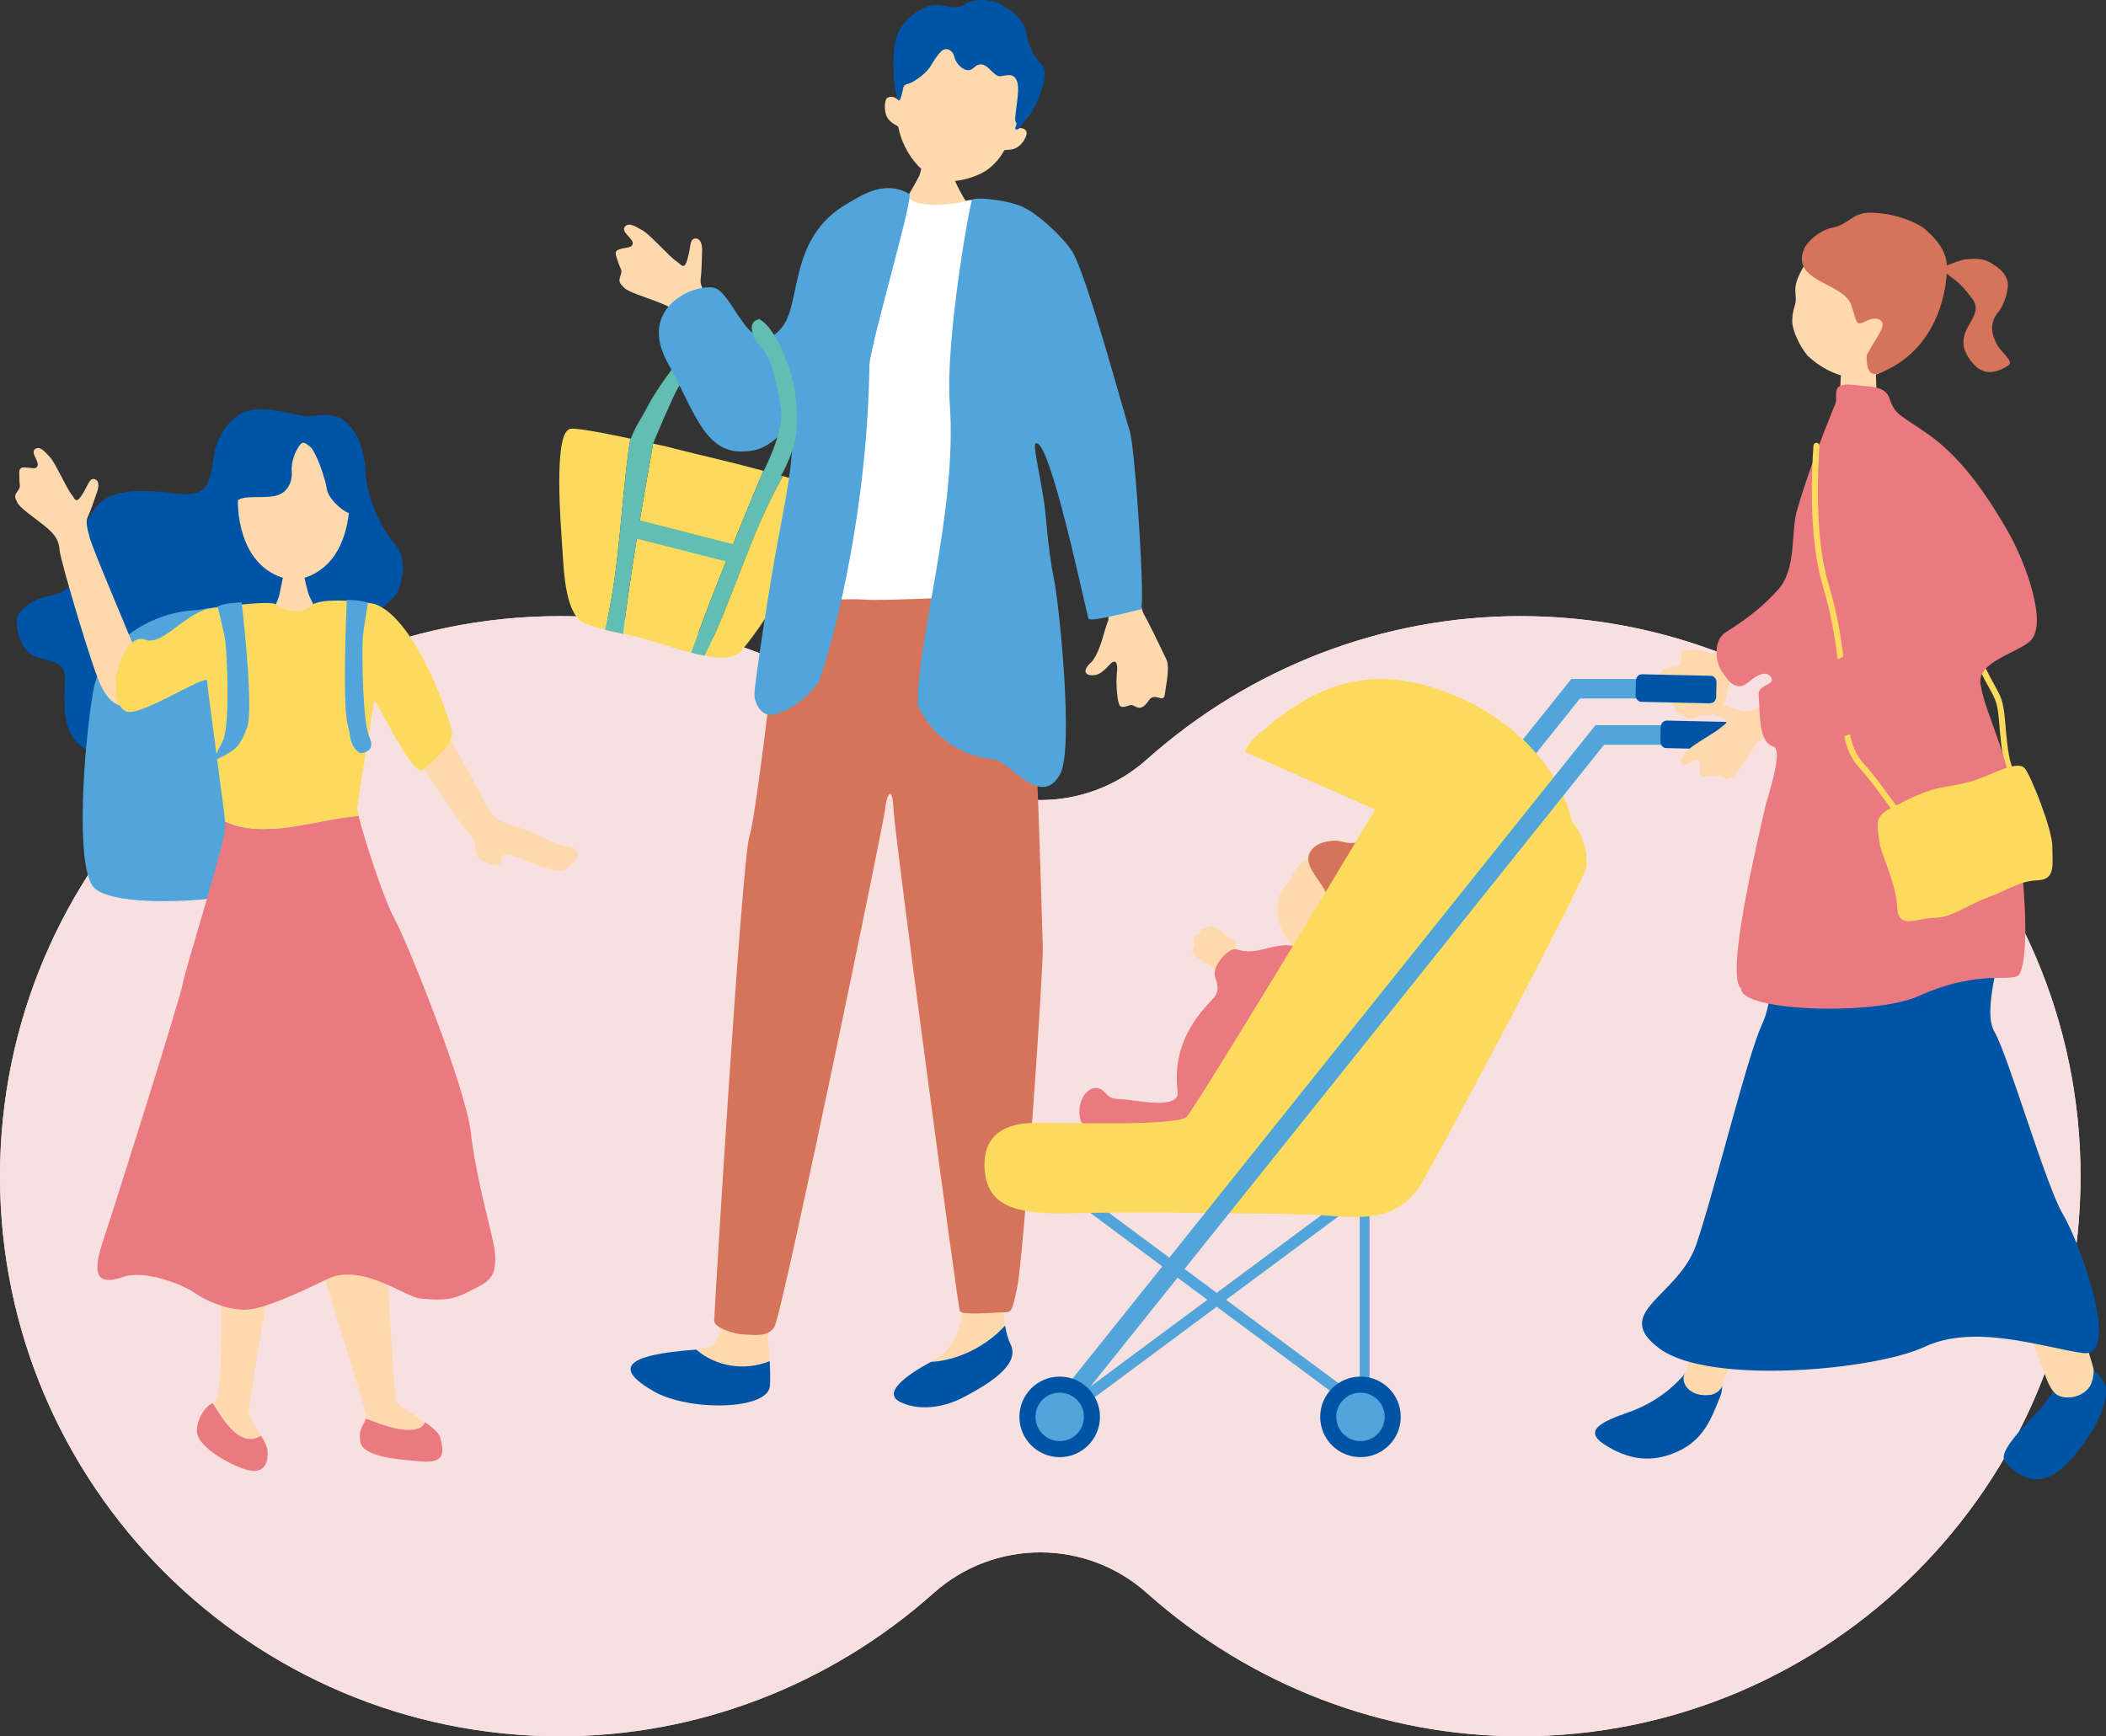 <?xml version="1.0" encoding="utf-8"?>
<!-- Generator: Adobe Illustrator 27.0.1, SVG Export Plug-In . SVG Version: 6.00 Build 0)  -->
<svg version="1.1" id="レイヤー_1" xmlns="http://www.w3.org/2000/svg" xmlns:xlink="http://www.w3.org/1999/xlink" x="0px"
	 y="0px" viewBox="0 0 156.589 129.114" style="enable-background:new 0 0 156.589 129.114;" xml:space="preserve">
<rect x="0" y="0" width="156.589" height="129.114" fill="#333333" stroke="none"/>
<style type="text/css">
	.st0{fill:#F9E0E0;}
	.st1{fill:#0054A5;}
	.st2{fill:#FFD9AE;}
	.st3{fill:#51A5DB;}
	.st4{fill:#EB7980;}
	.st5{fill:#FCDA5E;}
	.st6{fill:#62BEB2;}
	.st7{fill:#D6735B;}
	.st8{fill:#FFFFFF;}
</style>
<g>
	<g>
		<g>
			<g>
				<g>
					<path class="st0" d="M113.047,129.114c-10.2,0-20.066-3.787-27.782-10.662c-2.256-2.01-5.087-3.016-7.917-3.016
						c-2.831,0-5.661,1.005-7.917,3.016c-7.715,6.875-17.582,10.662-27.782,10.662C18.684,129.114,0,110.431,0,87.465
						s18.684-41.649,41.649-41.649c10.2,0,20.066,3.787,27.783,10.662c2.256,2.01,5.086,3.016,7.917,3.016
						c2.831,0,5.661-1.005,7.917-3.016c7.715-6.875,17.582-10.662,27.782-10.662c22.965,0,41.649,18.684,41.649,41.649
						S136.012,129.114,113.047,129.114z"/>
					<path class="st0" d="M113.047,129.114c-10.2,0-20.066-3.787-27.782-10.662c-2.256-2.01-5.087-3.016-7.917-3.016
						c-2.831,0-5.661,1.005-7.917,3.016c-7.715,6.875-17.582,10.662-27.782,10.662C18.684,129.114,0,110.431,0,87.465
						s18.684-41.649,41.649-41.649c10.2,0,20.066,3.787,27.783,10.662c2.256,2.01,5.086,3.016,7.917,3.016
						c2.831,0,5.661-1.005,7.917-3.016c7.715-6.875,17.582-10.662,27.782-10.662c22.965,0,41.649,18.684,41.649,41.649
						S136.012,129.114,113.047,129.114z"/>
				</g>
			</g>
		</g>
	</g>
	<g>
		<g>
			<path class="st1" d="M22.788,30.963c-0.857-0.095-2.667-0.714-4.095-0.476c-1.429,0.238-2.571,1.809-2.809,3.524
				c-0.238,1.714-0.381,2.905-2.428,2.714s-5.047-0.667-6.333,1c-1.286,1.667-1,3.048-1.095,4.238
				c-0.095,1.19-1.19,2.143-2.286,2.333c-1.095,0.191-2.115,0.83-2.428,1.524c-0.226,0.499,0.078,2.177,0.952,2.809
				c0.854,0.617,2.619,0.286,2.571,1.809c-0.048,1.524-0.19,3.095,0.524,4.286c0.714,1.19,2.857,2.19,4.476,1.905
				c1.619-0.286,3.809-3.667,6.428-4.238c2.619-0.571,12.762-7.095,13.285-8.333s0.667-2.667-0.238-3.667
				c-0.905-1-2.048-3.333-2.143-5.381c-0.095-2.048-0.905-3.333-1.762-3.857C24.55,30.63,23.264,30.963,22.788,30.963z"/>
			<path class="st2" d="M21.693,35.012c-0.064-0.753,0.353-1.587,0.561-1.859c0.208-0.272,0.288-0.353,0.785,0.048
				c0.497,0.401,1.17,2.484,1.266,3.173c0.096,0.689,1.121,1.618,1.634,1.779c-0.121,1.135-0.472,2.22-0.978,3.012
				c-0.816,1.276-2.072,1.907-3.125,1.907c-1.052,0-2.309-0.631-3.125-1.907c-0.647-1.012-1.042-2.504-1.024-3.967
				c0.518-0.378,1.705-0.126,2.706-0.31C21.437,36.695,21.757,35.766,21.693,35.012z"/>
			<path class="st3" d="M14.692,45.367c-3.11,0.079-7.109,2.132-7.776,6.104c-0.666,3.972-1.333,12.706,0,14.449
				c1.333,1.743,10.664,1.146,12.663,0c1.999-1.145,0.889-19.744,0-20.553C18.691,44.558,14.692,45.367,14.692,45.367z"/>
			<path class="st2" d="M28.092,45.405c0.273,0.254,7.524,13.294,8.106,14.543c0.582,1.249,1.773,1.339,2.71,1.702
				c0.937,0.363,2.683,1.226,3.151,1.25c0.468,0.024,1.354,0.379,0.65,1.155c-0.704,0.776-1.07,0.769-1.776,0.601
				c-0.707-0.168-2.027-0.751-2.427-0.869c-0.4-0.118-1.133-0.448-1.208,0.012c-0.075,0.46,0.019,0.842-1.497,0.174
				c-0.716-0.432-0.234-1.454-0.976-2.048c-0.742-0.593-8.775-13.341-9.543-14.096C24.515,47.074,26.96,45.272,28.092,45.405z"/>
			<path class="st2" d="M21.061,42.731c0.124,0,1.363-0.046,1.518-0.062c0.062,0.279,0.263,1.301,0.418,1.642
				c0.155,0.341,0.728,1.534,0.883,1.704c-0.279,0.465-3.486,0.449-4.105,0c0.325-0.17,0.914-1.332,1.007-1.828
				S21.061,42.917,21.061,42.731z"/>
			<path class="st2" d="M31.154,106.208c0.24-0.12,0.38-0.273,0.452-0.448c-0.91-0.633-2.049-1.251-2.166-1.625
				c-0.189-0.606-0.909-15.262-1.174-17.08c0,0-5.416,2.954-5.416,3.522c0,0.568,4.317,14.05,4.355,14.694
				c0.005,0.08-0.001,0.152-0.015,0.22C28.451,105.954,29.975,106.601,31.154,106.208z"/>
			<path class="st4" d="M32.735,106.899c-0.087-0.348-0.564-0.746-1.129-1.139c-0.072,0.176-0.213,0.328-0.452,0.448
				c-1.178,0.393-2.703-0.254-3.963-0.718c-0.095,0.477-0.568,0.717-0.402,1.712c0.189,1.136,2.727,1.325,4.583,1.477
				C33.227,108.831,32.962,107.808,32.735,106.899z"/>
			<path class="st2" d="M19.414,106.759c-0.387-0.659-0.873-1.351-0.919-1.602c-0.076-0.417,2.007-12.346,1.969-12.801
				c0,0-3.939,0.151-3.977,1.439c-0.038,1.288,0.152,10.339-0.53,10.49c-0.049,0.011-0.097,0.037-0.146,0.057
				C16.664,105.688,17.865,107.715,19.414,106.759z"/>
			<path class="st4" d="M19.414,106.759c-1.549,0.956-2.749-1.071-3.602-2.416c-0.624,0.262-1.179,1.256-1.179,2.064
				c0,0.871,1.477,2.045,3.333,2.765c1.856,0.72,1.969-0.606,1.931-1.288C19.881,107.613,19.669,107.193,19.414,106.759z"/>
			<path class="st2" d="M17.151,48.709c-0.059,0.079-0.596,0.558-0.679,0.612c-1.573,1.03-5.636,2.763-6.247,3.011
				c-1.585,0.643-2.291-0.476-2.747-1.393c-0.567-1.14-2.989-9.216-3.054-10.069c-0.065-0.853-0.489-1.272-1.246-1.873
				c-0.757-0.601-1.692-1.234-1.88-1.61c-0.188-0.376-0.263-0.499,0.01-0.864c0.274-0.365,0.134-0.403,0.134-0.939
				c0-0.537-0.102-0.848,0.418-0.827c0.521,0.021,0.832,0.187,0.939-0.135c0.107-0.322-0.564-0.993-0.178-1.24
				c0.386-0.247,0.746,0.257,1.106,0.628c0.36,0.37,1.257,2.351,1.558,2.71c0.301,0.36,0.328,0.816,0.8,0.096
				c0.472-0.72,0.536-1.208,0.864-1.197c0.327,0.011,0.473,0.354,0.285,0.918c-0.188,0.564-0.515,1.493-0.692,1.863
				c-0.177,0.37-0.107,0.725,0.135,1.61c0.242,0.886,3.128,7.661,3.316,8.171c0.188,0.51,6.964-3.216,7.29-3.02
				C17.914,45.538,17.685,47.997,17.151,48.709z"/>
			<path class="st5" d="M26.667,60.685c-0.045-0.192-0.08-0.356-0.094-0.462c-0.007-0.052-0.013-0.104-0.011-0.132
				c0.038-0.606,1.072-6.787,1.261-7.961c0.061-0.381,2.863,5.779,3.62,5.111c0.835-0.737,2.3-1.908,2.162-2.801
				c-0.164-1.065-2.654-8.305-5.642-9.49c-0.455-0.18-4.204-0.613-4.847,0.112c-0.644,0.725-2.348,0.222-2.612-0.112
				c-0.264-0.333-4.319,0.182-5.038,0.333c-1.795,0.409-3.417,2.785-4.693,2.282c-1.624-0.64-3.146,4.303-1.443,5.319
				c0.933,0.557,6.018-2.807,6.068-2.261c0.123,1.339,1.209,9.118,1.338,10.488C19.66,62.49,23.403,60.941,26.667,60.685z"/>
			<path class="st4" d="M36.787,93c-0.099-0.942-1.401-5.378-1.78-8.786c-0.379-3.408-4.81-14.353-5.681-15.906
				c-0.745-1.328-2.26-5.937-2.659-7.624c-3.264,0.256-7.007,1.805-9.932,0.425c0.009,0.098,0.017,0.181,0.02,0.23
				c0.008,0.113-0.024,0.334-0.076,0.608c-0.452,2.399-2.935,10.249-3.071,11.132c-0.151,0.985-4.961,16.247-5.984,19.315
				c-1.023,3.068,0.151,3.03,1.628,2.537c1.477-0.492,4.242,0.53,5.226,1.212c0.985,0.682,2.462,1.25,3.711,1.25
				c1.25,0,3.56-1.023,6.135-2.272c2.575-1.25,5.734,1.312,6.93,1.439c1.78,0.189,2.537,0.038,3.56-0.492
				C36.213,95.345,37.014,95.159,36.787,93z"/>
			<path class="st3" d="M16.189,45.094c0.489-0.265,1.78-0.301,1.78-0.301s0.934,7.889,0.4,9.313
				c-0.534,1.424-0.839,1.602-1.799,2.136c-0.96,0.534-0.553,0,0-1.157c0.553-1.157,0.312-6.262,0.197-7.297
				C16.678,46.987,16.304,45.696,16.189,45.094z"/>
			<path class="st3" d="M27.35,44.844c-0.438-0.245-1.563-0.229-1.563-0.229s-0.368,7.901,0.078,9.319
				c0.205,0.65,0.075,1.582,0.935,2.077c0,0,1.209-0.038,0.675-1.171c-0.534-1.134-0.558-6.243-0.506-7.282
				C27.01,46.754,27.277,45.45,27.35,44.844z"/>
		</g>
		<g>
			<rect x="118.678" y="53.93" class="st3" width="10.3" height="1.455"/>
			<path class="st1" d="M129.052,53.696c0.239,0.005,0.429,0.232,0.423,0.504l-0.024,1.06c-0.006,0.272-0.206,0.49-0.445,0.485
				l-5.126-0.114c-0.239-0.005-0.429-0.232-0.423-0.504l0.024-1.06c0.006-0.272,0.206-0.49,0.445-0.485L129.052,53.696z"/>
			<path class="st2" d="M137.141,25.877c0.143-0.01,2.026,0.006,2.203-0.024c0.093,0.316,0.171,2.759,0.171,3.191
				c0,0.735-0.057,1.79-0.347,2.8c-0.207,0.358-2.518,1.384-2.404-1.462c0.042-1.054,0.096-2.45,0.144-2.795
				C136.987,27.01,137.156,26.091,137.141,25.877z"/>
			<g>
				<g>
					<g>
						<g>
							<g>
								<path class="st6" d="M48.419,33.362c0.358-0.987,1.687-4.011,1.979-4.496c0.673-1.114,2.612-2.642,3.426-3.13
									c0.749-0.449,0.488-0.725,0.48-1.168c-0.007-0.443-0.829-0.051-1.472,0.266c-0.643,0.317-1.438,0.917-2.177,1.771
									c-0.74,0.854-1.91,2.473-2.522,3.654c-0.536,1.036-0.921,1.455-1.299,2.556C46.708,33.184,48.38,33.47,48.419,33.362z"/>
								<g>
									<g>
										<path class="st5" d="M56.756,35.01c-1.101-0.295-2.054-0.542-2.496-0.646c-0.696-0.163-4.631-1.126-4.717-1.162
											c-0.115-0.022-0.479-0.104-0.982-0.215c-0.805,4.588-1.666,9.442-2.229,14.155c0.471,0.098,0.952,0.199,1.46,0.329
											c0.736,0.188,2.177,0.712,3.597,1.071C53.026,43.946,54.852,39.608,56.756,35.01z"/>
										<path class="st6" d="M56.756,35.01c-1.903,4.598-3.73,8.937-5.367,13.531c0.343,0.087,0.684,0.162,1.015,0.222
											c2.127-4.295,3.374-9.068,5.813-13.356C57.721,35.27,57.225,35.135,56.756,35.01z"/>
										<path class="st5" d="M62.278,36.617c-0.332-0.161-2.19-0.696-4.061-1.211c-2.439,4.288-3.686,9.062-5.813,13.356
											c1.101,0.201,2.077,0.218,2.549-0.215c0.709-0.65,2.266-2.989,2.987-4.195c0.651-1.089,1.859-3.197,2.839-4.496
											C61.387,39.05,62.822,36.881,62.278,36.617z"/>
										<path class="st5" d="M42.314,31.929c-1.162,0.465-0.615,7.186-0.497,8.935c0.115,1.704,0.212,4.933,1.708,5.516
											c0.505,0.197,0.982,0.339,1.453,0.458c1.123-4.475,1.172-9.639,1.888-14.222C44.86,32.189,42.456,31.721,42.314,31.929z"
											/>
									</g>
									<polygon class="st6" points="46.707,38.472 55.146,40.628 54.807,41.956 46.635,39.878 									"/>
								</g>
							</g>
							<path class="st6" d="M46.865,32.616c-0.716,4.583-0.765,9.747-1.888,14.222c0.454,0.115,0.9,0.208,1.355,0.303
								c0.563-4.713,1.424-9.567,2.229-14.155C48.091,32.882,47.499,32.751,46.865,32.616z"/>
						</g>
						<path class="st2" d="M52.76,22.332c-0.535-0.828-0.721-1.169-0.66-1.605c0.061-0.437,0.095-1.494,0.105-2.131
							c0.01-0.638-0.25-0.943-0.589-0.847c-0.339,0.095-0.246,0.616-0.497,1.506c-0.25,0.89-0.426,0.431-0.85,0.16
							c-0.424-0.271-1.984-2.008-2.472-2.27c-0.488-0.263-1.02-0.663-1.336-0.284c-0.316,0.378,0.589,0.847,0.583,1.212
							c-0.005,0.365-0.378,0.295-0.918,0.442c-0.54,0.147-0.335,0.433-0.161,0.982c0.174,0.55,0.329,0.543,0.167,1.005
							c-0.162,0.463-0.045,0.565,0.269,0.888c0.314,0.324,1.476,0.669,2.446,1.04c0.97,0.37,1.54,0.661,1.882,1.514
							c0.021,0.053,0.061,0.131,0.116,0.232c0.796-0.388,1.634-0.719,2.473-1.107C53.043,22.722,52.844,22.463,52.76,22.332z"/>
						<path class="st2" d="M83.976,41.002c0.613,1.81,0.739,4.093,1.084,4.687c0.345,0.594,1.152,2.272,1.666,3.349
							c0.209,0.438,0.113,1.177-0.126,2.638c-0.106,0.645-0.737-0.241-1.168,0.395c-0.725,1.071-1.032,0.249-1.406,0.369
							c-0.648,0.207-0.824,0.281-0.936-0.624c-0.112-0.905-0.078-1.495-0.032-1.91c0.046-0.415-0.027-1.049-0.547-0.489
							c-0.52,0.559-0.84,0.835-1.375,0.795c-0.535-0.04-0.625-0.435,0.077-1.041c0.663-0.878,0.891-2.326,1.143-2.905
							c0.252-0.579-0.234-1.273-0.679-2.532C81.232,42.474,83.363,39.192,83.976,41.002z"/>
						<path class="st2" d="M70.509,11.463c-0.116,0-1.638,0.116-1.783,0.102c-0.058,0.261-0.246,1.218-0.391,1.537
							c-0.145,0.319-1.196,2.146-1.341,2.305c1.682,1.537,4.03,1.334,5.161-0.058c-0.304-0.159-1.232-1.885-1.363-2.515
							C70.696,12.37,70.509,11.636,70.509,11.463z"/>
						<g>
							<path class="st2" d="M66.838,7.494c0.434-2.956,2.124-6.251,5.702-5.498c3.579,0.753,3.893,4.704,3.099,7.584
								c0.202-0.131,0.783-0.049,0.682,0.429c-0.047,0.224-0.244,0.616-0.589,0.881c-0.4,0.307-0.841,0.231-1.059,0.28
								c-0.35,0.69-0.949,1.256-1.405,1.55c-0.657,0.423-2.133,0.922-3.308,0.708c-0.938-0.171-1.925-1.237-2.394-2.011
								c-0.441-0.729-0.656-1.386-0.788-2.011c-0.18-0.133-0.566-0.258-0.82-0.692c-0.219-0.375-0.228-1.283,0.021-1.434
								C66.362,7.047,66.765,7.382,66.838,7.494z"/>
							<path class="st1" d="M71.771,0.285c0.331-0.242,1.685-0.553,2.815,0.131c1.13,0.684,1.678,1.434,1.751,2.123
								c0.073,0.689,0.468,1.609,1.13,2.268c0.662,0.659-0.413,3.194-1.002,3.858c-0.589,0.663-0.659,1.014-0.905,0.963
								c-0.246-0.051,0.157-0.361-0.035-0.555c-0.192-0.194,0.355-2.281,0.11-2.983c-0.245-0.702-0.736-0.488-1.229-0.421
								c-0.646,0.088-1.097-1.493-2.027-0.616c-0.555,0.523-1.312-0.321-1.411-0.788c-0.099-0.468-0.48-0.741-0.853-0.547
								c-0.198,0.103-0.609,0.648-0.92,1.196c-0.311,0.547-1.266,1.221-1.68,1.317c-0.414,0.096-0.329,0.296-0.429,0.655
								c-0.1,0.359-0.225,1.064-0.47,0.045c-0.245-1.019-0.307-3.201,0.101-4.354c0.409-1.154,2.045-2.353,3.04-2.2
								C70.753,0.53,71.452,0.671,71.771,0.285z"/>
						</g>
						<g>
							<path class="st2" d="M51.768,100.357c3.219-0.25,0.73-3.259,2.284-6.029c0,0,1.828-1.314,2.276-0.083
								c0.342,0.939,0.779,4.52,0.905,6.97C55.349,101.98,53.215,101.609,51.768,100.357z"/>
							<path class="st1" d="M51.746,100.36c0.008-0.001,0.014-0.002,0.022-0.002c1.447,1.252,3.581,1.622,5.464,0.858
								c0.039,0.765,0.048,1.421,0.014,1.85c-0.143,1.806-6.035,1.894-8.638,0.397C45.622,101.745,46.433,100.748,51.746,100.36z"/>
						</g>
						<g>
							<path class="st2" d="M74.732,98.575c-0.271-1.646-0.121-3.831-0.121-5.415c-1.565-1.174-2.738-1.174-2.869,2.086
								c-0.13,3.26-0.522,4.955-2.478,5.998c-0.018,0.01-0.036,0.02-0.054,0.029C71.212,101.169,73.321,100.122,74.732,98.575z"/>
							<path class="st1" d="M74.732,98.575c-1.412,1.547-3.52,2.595-5.521,2.699c-1.933,1.038-3.586,2.324-2.294,2.97
								c1.304,0.652,3.13,0.522,4.825-0.391c1.695-0.913,4.173-2.347,3.39-3.912C74.945,99.564,74.818,99.095,74.732,98.575z"/>
						</g>
						<path class="st7" d="M58.467,41.59c-0.147,0.685-2.152,18.826-2.738,20.587c-0.587,1.76-2.626,35.503-2.626,36.041
							c0,0.538,1.605,1.018,2.241,1.018s1.96,0.272,2.308-0.747c0.883-2.58,8.053-37.242,8.151-38.269
							c0.098-1.027,0.538-2.054,0.636,0c0.098,2.054,4.781,36.931,4.928,37.273c0.147,0.342,2.695,0.091,3.282,0.091
							c0.587,0,0.612-0.112,0.973-1.788c0.498-2.308,1.959-23.644,1.914-25.356c-0.045-1.712-0.779-27.231-1.366-28.334
							C75.582,41.003,58.467,41.59,58.467,41.59z"/>
						<path class="st8" d="M64.697,14.522c1.206-0.255,2.552-0.287,2.907,0.203c0.587,0.811,3.674,0.458,4.205,0.218
							c0.531-0.24,3.137,0.143,3.919,0.632c0.15,0.064,0.368,0.195,0.624,0.374c0.028,4.28-0.678,8.559-0.043,12.839
							c-0.066,0.356-0.006,1.429,0.054,2.093c0.098,1.076,0.44,10.122,0.831,11.98c0.391,1.858,0.391,2.396-0.342,2.2
							c-0.733-0.196-1.271-0.685-2.396-0.734c-1.125-0.049-8.9,0.391-10.122,0.262c-1.223-0.129-5.665,0.257-5.665-0.281
							c0-0.419,0.936-8.758,1.833-13.036C61.725,25.502,63.392,19.952,64.697,14.522z"/>
						<path class="st3" d="M58.67,32.362c-0.828-0.655-1.019,1.311-3.721,1.21c-2.654-0.099-3.463-3.306-5.277-6.54
							c-2.355-4.198,2.006-5.958,3.431-5.629c1.452,0.336,2.829,5.936,5.121,2.824c1.357-1.841,0.446-6.602,4.773-9.084
							c0.982-0.563,2.749-1.815,4.607-0.727c0.359,0.21-2.687,10.474-2.959,12.646c-0.136,11.814-3.123,22.202-3.802,23.695
							c-1.086,1.426-2.349,2.181-3.327,2.376c-0.978,0.196-1.426-0.956-1.426-1.494c0-0.538,0.773-5.929,1.588-10.545
							C58.151,38.419,59.359,32.907,58.67,32.362z"/>
						<path class="st3" d="M72.291,14.843c0.531-0.24,3.137,0.142,3.919,0.632c0.615,0.263,2.347,1.614,3.423,3.081
							c1.076,1.467,3.97,12.34,4.361,13.465c0.391,1.125,1.206,13.259,0.815,13.307c-0.391,0.049-3.72,0.972-3.87,0.679
							c-0.15-0.293-2.876-13.567-3.938-13.036c-0.268,0.134,0.565,3.218,0.747,5.364c0.187,2.205,0.413,3.743,0.611,4.685
							c0.391,1.858,1.494,12.628,0.475,14.529c-1.44,2.688-3.832-1.037-4.956-1.086c-0.847-0.037-4.074-0.611-5.635-4.006
							c-0.091-4.807,2.956-14.473,2.376-22.473C70.28,25.299,72.131,14.916,72.291,14.843z"/>
						<path class="st6" d="M56.448,23.729c0.976,0.527,1.769,2.252,2.33,3.941c0.42,1.264,0.588,3.376,0.431,4.534
							c-0.213,1.579-1.241,3.642-1.606,3.684c-0.364,0.042-1.545,0.569-0.945-0.609c1.263-2.482,1.519-4.052,1.423-4.742
							c-0.182-1.307-0.382-2.22-0.728-3.37c-0.283-0.939-1.156-1.729-1.249-1.988C56.012,24.921,55.53,23.94,56.448,23.729z"/>
					</g>
					<g>
						<path class="st2" d="M128.252,47.98c-0.546,0.406-0.914,0.815-1.266,0.539c-0.352-0.277-1.189-0.206-1.637-0.186
							c-0.448,0.02-0.368,0.44-0.347,0.828c0.021,0.388-0.218,0.383-0.876,0.458c-0.658,0.075-0.82,0.608-0.794,0.818
							c0.025,0.209,0.29,0.365,0.162,0.78c-0.129,0.415,0.254,0.662,0.458,0.846c0.205,0.184,0.619,0.342,0.612,0.641
							c-0.007,0.298,0.557,0.46,0.85,0.676c0.294,0.216,0.541-0.167,1.677-0.231c1.136-0.064,1.188-1.048,1.352-1.701
							c0.164-0.653,0.264-1.128,0.536-1.271c0.062-0.033,0.491-0.42,1.111-1.02c-0.601-0.393-1.183-0.816-1.732-1.286
							C128.318,47.916,128.279,47.96,128.252,47.98z"/>
						<g>
							<g>
								<path class="st2" d="M91.715,72.102c-0.167-0.456-0.22-0.64-0.143-0.843c0.077-0.203,0.331-0.703,0.281-1.013
									c-0.088-0.542-0.508-0.488-0.683-0.664c-0.175-0.176-0.378-0.284-0.584-0.463c-0.206-0.179-0.56-0.309-0.752-0.161
									c-0.193,0.148-0.523,0.019-0.565,0.194c-0.042,0.175-0.054,0.385-0.33,0.397c-0.276,0.012-0.208,0.172-0.184,0.455
									c0.024,0.283,0.099,0.297-0.028,0.501c-0.128,0.205-0.083,0.267,0.033,0.456c0.116,0.19,0.637,0.482,1.063,0.764
									c0.426,0.283,0.669,0.485,0.741,0.932c0.004,0.028,0.015,0.07,0.031,0.124c0.425-0.1,0.863-0.169,1.309-0.265
									C91.809,72.32,91.741,72.173,91.715,72.102z"/>
								<path class="st4" d="M93.819,83.105c0.191-1.737,0.835-1.773,1.307-2.765c0.382-0.803,1.141-1.661,1.669-2.239
									c0.722-0.791,1.392-1.568,1.445-3.106c0.048-1.371,0.996-1.456,0.244-3.261c-0.596-1.431-1.155-1.25-2.638-1.439
									c-1.399-0.074-2.483,0.769-3.85,0.311c-0.678-0.227-1.893,1.302-1.664,2.006c0.152,0.466,0.394,1.017-0.067,1.564
									c-0.619,0.735-3.201,2.986-2.706,6.979c0.15,1.212-2.129,0.837-3.7,0.626c-0.829-0.112-1.156,0.077-1.656-0.493
									c-0.941-1.074-2.187,0.299-1.909,1.793C80.837,86.494,93.265,88.139,93.819,83.105z"/>
								<g>
									<path class="st2" d="M99.92,71.193c-1.296,0.465-2.534,0.223-3.271-0.36c-0.737-0.582-1.25-1.35-1.571-2.242
										c-0.18-0.807-0.066-1.73,0.065-2.062c0.12-0.305,0.333-0.613,0.59-0.864c0.598-0.587,0.112-0.954,1.643-1.883
										c0.465-0.282,2.834-1.392,4.901,0.076C104.094,65.149,102.633,70.219,99.92,71.193z"/>
									<path class="st7" d="M97.78,62.94c0.274-0.247,1.244-0.577,2.049-0.343c0.995,0.289,1.419-0.252,2.36,0.241
										c1.312,0.686,2.216,1.832,2.426,2.379c0.451,1.176,0.151,1.794,0.121,2.48c-0.055,1.244-1.44,5.854-6.185,3.759
										c-0.573-0.253-0.957-0.251-0.401-1.285c0.652-0.487,1.622-0.903,1.694-1.247c0.072-0.344-0.373-0.557-0.705-0.557
										c-0.836,0.001-0.579-0.139-0.421-1.257C98.911,65.747,96.184,64.273,97.78,62.94z"/>
								</g>
							</g>
							<g>
								<g>
									<path class="st3" d="M116.833,50.49l-6.687,8.354c0.369,0.289,0.717,0.608,1.044,0.952l6.744-8.425L116.833,50.49z"/>
									<rect x="116.832" y="50.486" class="st3" width="10.3" height="1.455"/>
									<path class="st1" d="M127.206,50.253c0.239,0.005,0.429,0.232,0.423,0.504l-0.024,1.06
										c-0.006,0.272-0.206,0.49-0.445,0.485l-5.126-0.114c-0.239-0.005-0.429-0.232-0.423-0.504l0.024-1.06
										c0.006-0.272,0.206-0.49,0.445-0.485L127.206,50.253z"/>
								</g>
								
									<rect x="90.017" y="80.747" transform="matrix(0.596 -0.803 0.803 0.596 -41.081 111.639)" class="st3" width="0.832" height="31.819"/>
								
									<rect x="90.017" y="80.747" transform="matrix(-0.596 -0.803 0.803 -0.596 66.744 226.884)" class="st3" width="0.832" height="31.819"/>
								<rect x="101.1" y="87.252" class="st3" width="0.728" height="19.369"/>
								<path class="st5" d="M116.896,61.113c-0.806-3.641-3.849-7.219-8.291-9.201c-6.542-2.919-10.916-1.061-15.411,3.025
									c-0.154,0.14-0.592,0.733-0.602,0.987l9.652,4.277c-4.114,6.92-13.48,22.315-14.018,22.853
									c-0.672,0.672-8.621,0.448-11.308,0.448s-3.919,1.344-3.695,3.583c0.224,2.239,1.679,3.247,6.158,3.135
									c4.478-0.112,15.114,0,18.137,0.112c3.023,0.112,6.27,0.896,8.173-2.351c1.903-3.247,11.71-21.712,12.229-23.404
									C118.045,64.164,118.048,62.46,116.896,61.113z"/>
								
									<rect x="97.91" y="47.14" transform="matrix(-0.781 -0.625 0.625 -0.781 125.531 204.306)" class="st3" width="1.41" height="65.971"/>
								<circle class="st1" cx="78.792" cy="105.361" r="2.995"/>
								<circle class="st1" cx="101.156" cy="105.361" r="2.995"/>
								<path class="st3" d="M80.594,105.361c0,0.995-0.807,1.801-1.801,1.801s-1.801-0.807-1.801-1.801s0.807-1.801,1.801-1.801
									S80.594,104.366,80.594,105.361z"/>
								<path class="st3" d="M102.957,105.361c0,0.995-0.807,1.801-1.801,1.801s-1.801-0.807-1.801-1.801s0.807-1.801,1.801-1.801
									S102.957,104.366,102.957,105.361z"/>
							</g>
						</g>
						<g>
							<path class="st5" d="M149.675,57.806c-0.062,0-0.123-0.025-0.168-0.075c-0.502-0.564-0.676-1.729-0.858-3.968
								c-0.12-1.479-0.262-1.736-0.734-2.587c-0.19-0.343-0.427-0.77-0.733-1.398c-0.054-0.111-0.008-0.245,0.103-0.3
								c0.112-0.054,0.246-0.007,0.3,0.103c0.301,0.617,0.534,1.038,0.721,1.376c0.495,0.892,0.661,1.193,0.789,2.769
								c0.166,2.046,0.334,3.242,0.746,3.706c0.082,0.092,0.074,0.234-0.019,0.317C149.781,57.787,149.728,57.806,149.675,57.806z"
								/>
							<path class="st7" d="M144.23,19.933c0.528-0.165,1.481-0.625,2.037-0.661c0.556-0.035,1.162-0.076,1.689,0.235
								c0.819,0.485,1.143,0.845,1.306,1.383c0.145,0.477-0.198,1.796-0.767,2.424c-0.645,0.908-0.31,1.656-0.086,2.162
								c0.318,0.718,1.385,1.397,0.927,1.694c-1.343,0.869-2.138,0.475-2.719-0.237c-1.87-2.293,1.127-3.233,0.042-4.699
								C145.575,20.767,145.301,20.858,144.23,19.933z"/>
							<path class="st2" d="M141.384,26.554c-1.187,1.283-2.723,1.735-3.893,1.511c-1.171-0.224-2.198-0.787-3.082-1.604
								c-0.676-0.803-1.087-1.909-1.134-2.36c-0.044-0.414,0.017-0.885,0.158-1.318c0.33-1.011-0.432-1.139,0.747-3.083
								c0.358-0.59,2.375-3.227,5.563-2.785C142.544,17.305,143.869,23.869,141.384,26.554z"/>
							<path class="st7" d="M134.141,18.516c0.164-0.439,1.063-1.378,2.106-1.587c1.289-0.258,1.451-1.115,2.798-1.112
								c1.879,0.004,3.568,0.764,4.125,1.257c1.197,1.059,1.552,1.85,1.589,2.721c0.036,0.871-0.21,5.847-4.762,7.855
								c-0.728,0.321-1.225,0.278-1.205-1.212c0.449-0.93,1.297-1.967,1.176-2.396c-0.121-0.43-0.746-0.409-1.12-0.214
								c-0.941,0.49-0.734,0.182-1.21-1.168C137.059,21.014,133.124,20.952,134.141,18.516z"/>
							<g>
								<path class="st1" d="M154.855,101.517c-1.102,0.101-2.268,2.184-3.046,3.119c-0.778,0.936-3.402,3.276-2.712,4.076
									c0.691,0.801,2.306,2.257,4.352,0.341c2.046-1.916,3.612-5.023,3.01-6.202C155.857,101.672,154.855,101.517,154.855,101.517
									z"/>
								<path class="st2" d="M155.391,103.093c0.239-0.421,0.319-1.079,0.265-1.329c-0.225-1.04-7.113-22.465-7.482-23.078
									c0,0-4.506,1.014-4.18,1.975c0.326,0.962,7.726,20.636,7.932,21.224c0.071,0.203,0.44,1.329,0.841,1.685
									C153.179,104.067,154.664,104.138,155.391,103.093z"/>
							</g>
							<g>
								<path class="st1" d="M126.119,101.004c1.168,0.383,2.378,1.427,1.764,2.907c-0.615,1.48-1.151,3.116-3.129,4.02
									c-1.978,0.904-3.69,0.601-5.406-0.479c-1.716-1.08-0.203-1.748,1.699-2.419
									C122.948,104.363,124.769,103.149,126.119,101.004z"/>
								<path class="st2" d="M136.904,78.125c0,0-4.628-2.423-4.876-1.91c-0.248,0.513-6.196,24.876-6.769,25.949
									c-0.332,0.622,0.335,1.785,1.969,1.556c0.272-0.056,0.573-0.242,0.756-0.517C128.19,102.889,137.005,78.993,136.904,78.125z
									"/>
							</g>
							<path class="st1" d="M153.379,90.28c-1.245-2.074-4.112-11.934-5.08-13.547s0.611-6.089,0.847-8.213
								c0.254-2.286-2.06-6.284-2.455-7.282c-6.737-0.014-7.064,1.003-13.801,0.169c-2.462,4.675-0.169,11.092-1.863,14.733
								c-1.144,2.459-3.574,12.554-4.911,16.426c-1.337,3.872-6.388,5.005-2.711,7.725c3.677,2.72,15.961,1.613,19.695-0.138
								c3.734-1.752,8.805,0.046,11.755,0.461C157.805,101.029,154.624,92.355,153.379,90.28z"/>
							<path class="st2" d="M130.876,52.594c-0.798,0.286-1.119,0.375-1.472,0.239c-0.354-0.136-1.231-0.371-1.763-0.504
								c-0.532-0.133-0.838,0.025-0.824,0.327c0.014,0.302,0.468,0.326,1.163,0.71c0.696,0.383,0.278,0.44-0.032,0.743
								c-0.309,0.302-2.068,1.269-2.383,1.626c-0.315,0.357-0.754,0.724-0.499,1.062c0.255,0.338,0.824-0.327,1.128-0.252
								c0.304,0.076,0.173,0.374,0.191,0.855c0.017,0.481,0.297,0.365,0.791,0.326c0.494-0.038,0.518-0.169,0.874,0.056
								c0.356,0.226,0.464,0.148,0.796-0.052c0.332-0.2,0.848-1.104,1.347-1.844c0.499-0.739,0.854-1.159,1.635-1.28
								c0.048-0.007,0.122-0.025,0.217-0.052c-0.169-0.742-0.283-1.508-0.444-2.286C131.257,52.433,131.001,52.549,130.876,52.594z"
								/>
							<path class="st4" d="M149.484,58.36c-0.536-3.02-1.953-5.599-2.23-7.536c-0.224-1.567,2.57-2.217,3.644-3.104
								c1.454-1.202-0.301-5.976-1.657-8.298c-1.208-2.07-3.132-5.193-5.835-7.101c-2.144-1.513-2.493-1.423-2.926-2.72
								c-0.311-0.932-1.512-0.832-2.484-0.96c-2.145-0.282-1.171,0.832-1.602,1.543c-1.103,2.733-2.128,5.475-2.799,7.836
								c-0.451,1.588,0.01,4.269-1.393,5.831c-0.964,1.074-2.052,2.015-3.885,3.166c-1.028,0.646-0.699,2.338-0.309,2.884
								c0.364,0.509,1.001,1.738,2.074,0.764c0,0,1.206-1.095,1.629-0.246c0.262,0.527-1,0.489-0.946,1.237
								c0.101,1.42-0.016,3.556,1.092,3.858c0.801,0.218-0.522,4.078-0.582,4.367c-0.346,1.673-3.1,12.732-1.802,13.635
								c-0.113,1.693,9.878,2.032,13.152,0.564c4.826-2.163,7.108-0.872,7.564-1.693C151.093,70.355,150.307,62.992,149.484,58.36z"
								/>
							<g>
								<path class="st5" d="M135.963,43.45c-1.031-3.418-0.818-8.33-0.678-10.284c0.009-0.124-0.084-0.231-0.208-0.24
									c-0.128-0.008-0.231,0.085-0.24,0.208c-0.142,1.978-0.356,6.956,0.696,10.445c0.594,1.971,0.913,3.842,1.099,5.439
									c0.148-0.06,0.292-0.122,0.429-0.186C136.872,47.246,136.55,45.399,135.963,43.45z"/>
								<path class="st5" d="M141.289,60.249c-0.209-0.209-0.519-0.638-0.879-1.134c-0.495-0.684-1.112-1.535-1.805-2.294
									c-0.617-0.676-0.897-1.407-1.046-2.226c-0.143,0.051-0.287,0.101-0.431,0.15c0.165,0.857,0.479,1.647,1.146,2.378
									c0.676,0.741,1.285,1.58,1.773,2.255c0.386,0.533,0.691,0.954,0.925,1.188c0.044,0.044,0.101,0.066,0.159,0.066
									c0.057,0,0.115-0.022,0.159-0.066C141.377,60.479,141.377,60.337,141.289,60.249z"/>
								<path class="st5" d="M139.756,62.685c-0.138-1.211-0.508-1.895,0.784-2.561c1.292-0.666,2.585-1.332,3.721-1.546
									c1.136-0.214,1.984-0.291,3.229-0.801s2.613-1.175,3.061-0.641c0.448,0.534,2.065,4.558,2.051,5.843
									c-0.014,1.285,0.275,2.422-1.086,2.482c-1.361,0.06-1.896,0.583-3.642,1.244c-1.746,0.661-2.814,1.556-4.023,1.542
									c-1.209-0.013-2.732,0.952-2.788-0.787C141.007,65.723,139.75,63.215,139.756,62.685z"/>
							</g>
						</g>
					</g>
				</g>
			</g>
		</g>
	</g>
</g>
</svg>
